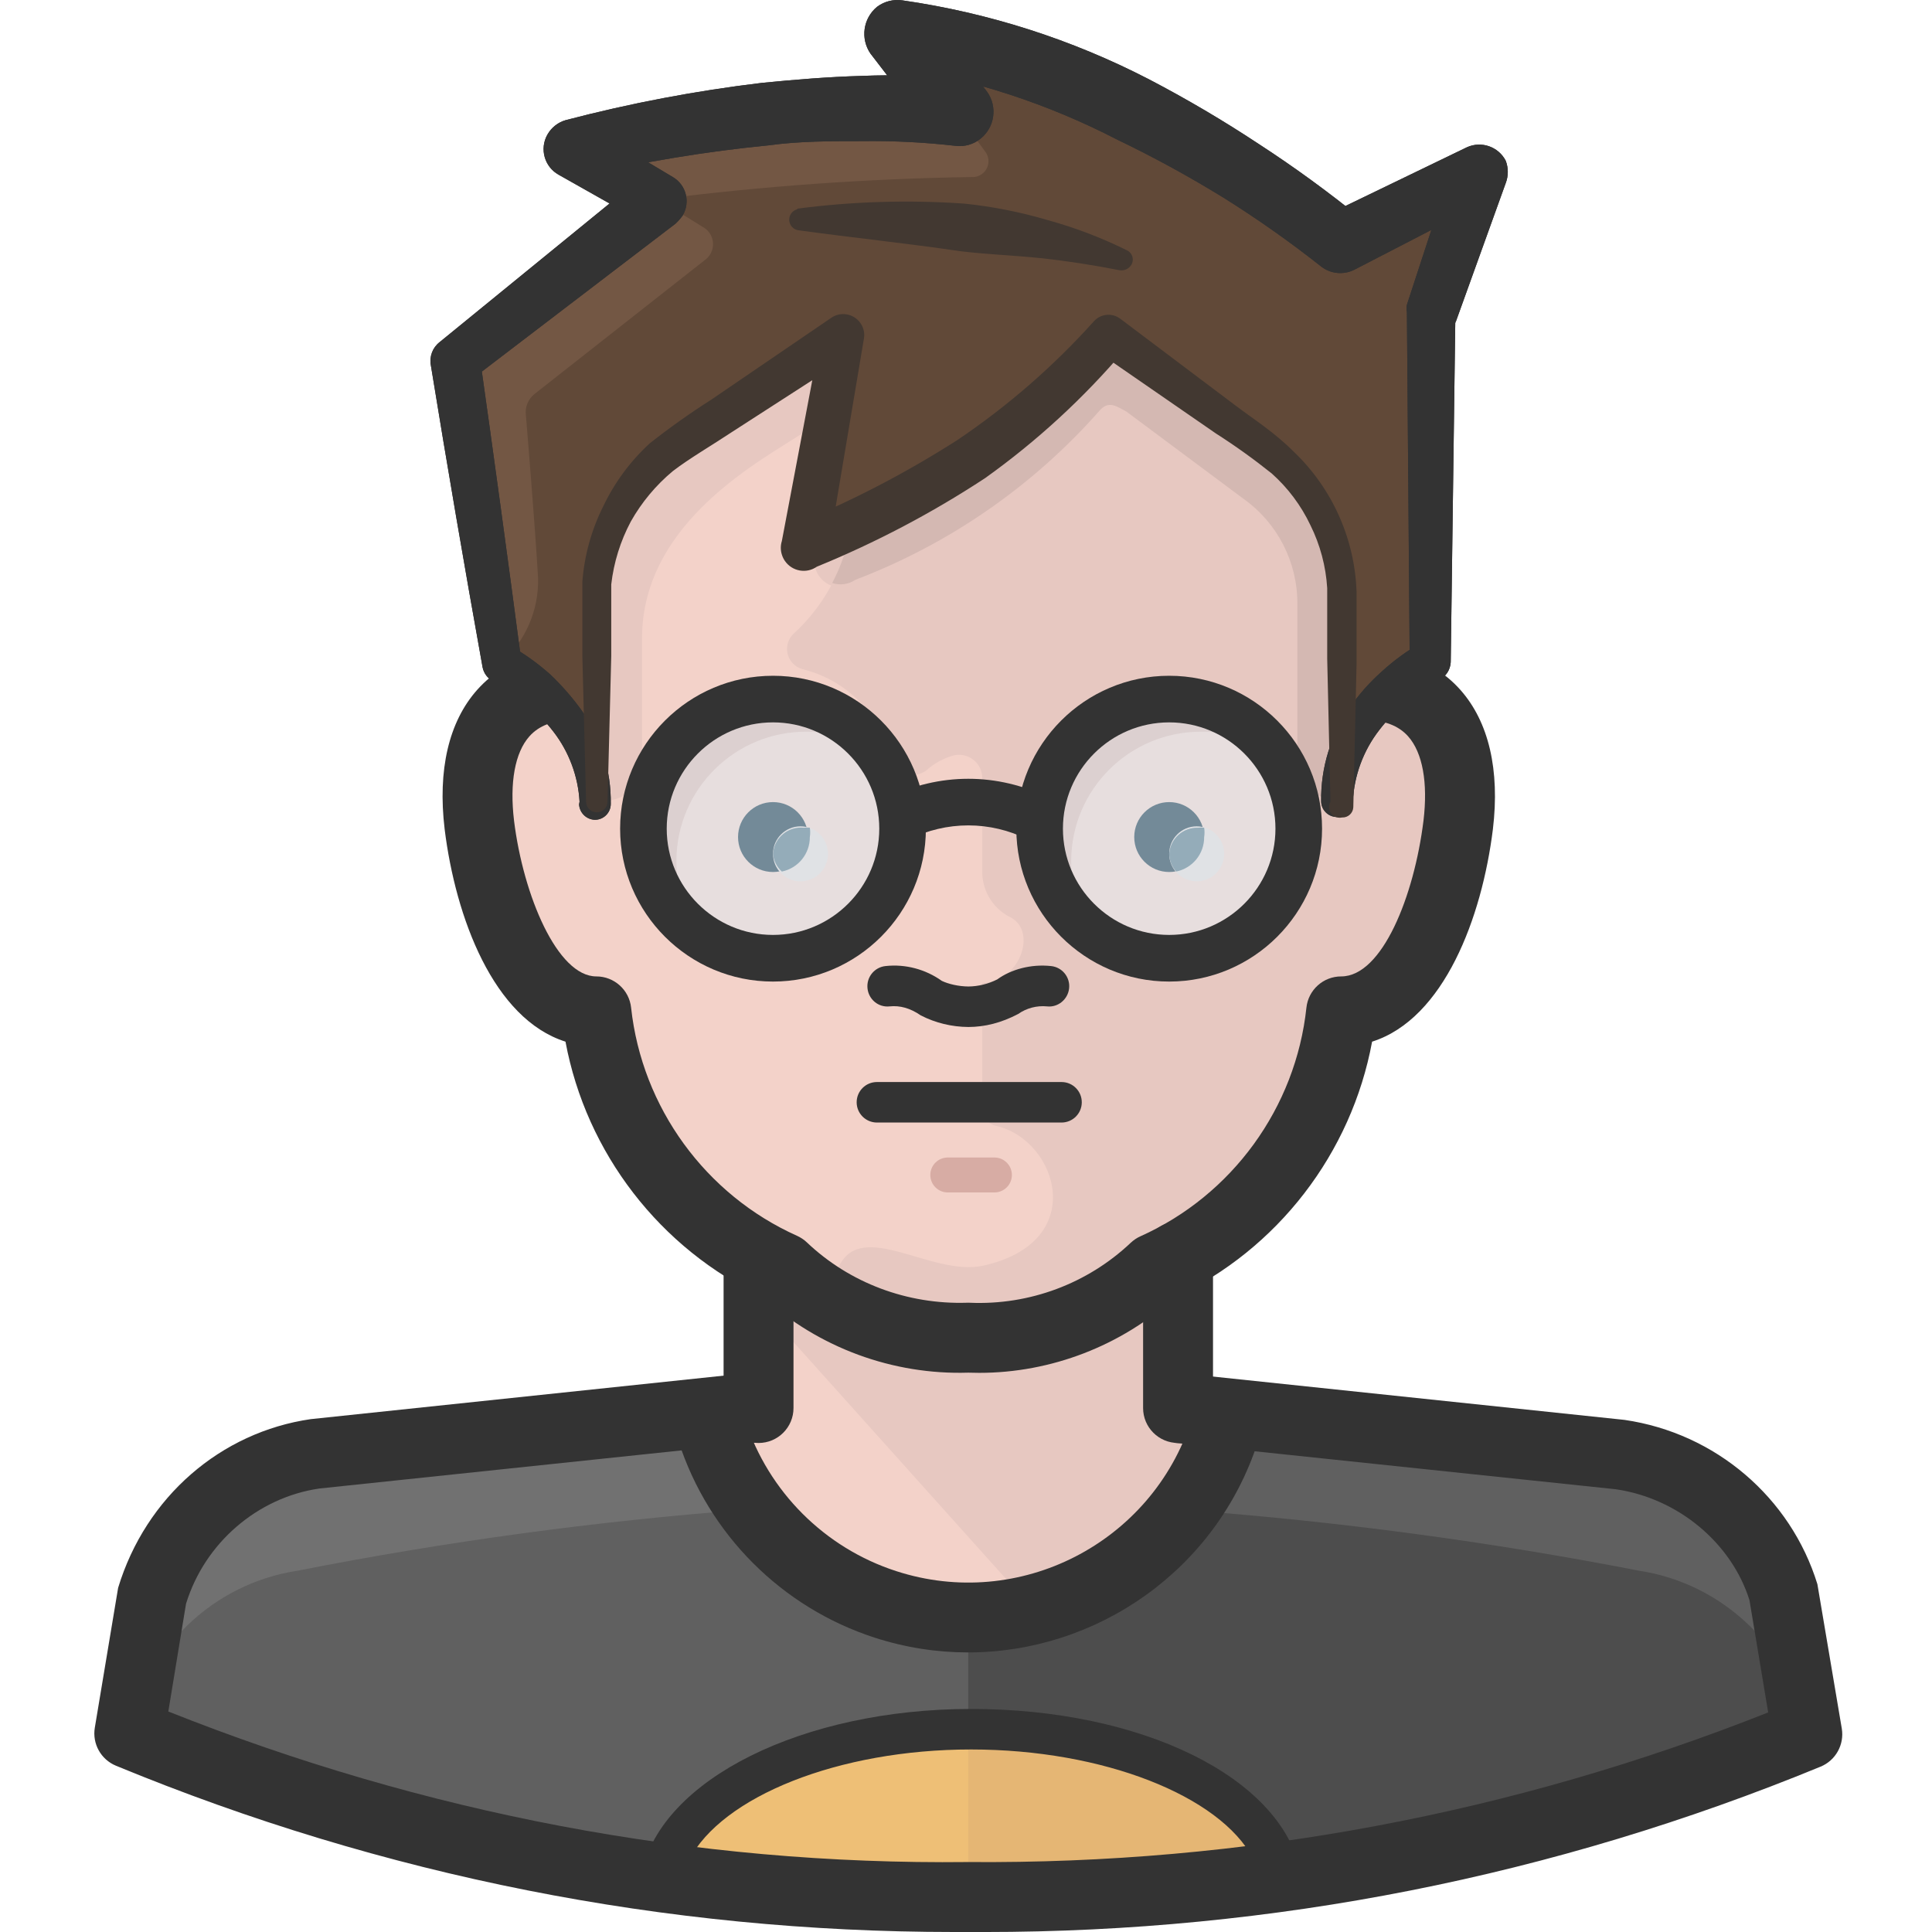<svg height="511pt" viewBox="-24 0 511 512" width="511pt" xmlns="http://www.w3.org/2000/svg"><path d="m448.277 422.555c-6.039-19.668-22.871-34.098-43.234-37.055l-117.348-12.355v-40.145h-111.172v40.145l-117.348 12.355c-20.363 2.957-37.195 17.387-43.234 37.055l-6.176 37.059c70.508 29.012 146.098 43.668 222.344 43.109 76.262.48 151.852-14.258 222.344-43.359zm0 0" fill="#f3d2c9"/><path d="m454.453 459.613-6.176-37.059c-6.039-19.668-22.871-34.098-43.234-37.055l-117.348-12.355v-40.145h-111.172v12.352l72.387 80.664c7.809 8.352 12.215 19.32 12.352 30.758v45.949c66.43-2.902 131.828-17.496 193.191-43.109zm0 0" fill="#e7c8c1"/><path d="m448.277 422.555c-6.039-19.668-22.871-34.098-43.234-37.055-33.969-4.941-68.926-8.402-104.129-10.379-7.109 32.043-36 54.504-68.805 53.488-17.539 0-62.75-12.352-68.926-53.855-35.574 1.977-70.535 5.434-104.008 10.621-20.363 2.961-37.195 17.391-43.234 37.059l-6.176 37.055c70.5 29.059 146.09 43.754 222.344 43.234 76.262.48 151.852-14.258 222.344-43.355zm0 0" fill="#717171"/><path d="m409.859 416.254c-39.598-7.676-79.602-13.078-119.816-16.18-13.609 18.266-35.16 28.879-57.934 28.535-22.707-.809-44.016-11.172-58.672-28.535-39.98 3.031-79.742 8.438-119.078 16.18-22.605 3.438-40.523 20.859-44.594 43.359 70.512 29.012 146.102 43.668 222.344 43.109 76.262.48 151.852-14.258 222.344-43.359-4.164-22.398-22.062-39.703-44.594-43.109zm0 0" fill="#606060"/><path d="m448.277 422.555c-6.039-19.668-22.871-34.098-43.234-37.055-33.969-4.941-68.926-8.402-104.129-10.379-4.363 21.617-19.312 39.586-39.777 47.805v79.797c66.473-2.887 131.914-17.48 193.316-43.109zm0 0" fill="#606060"/><path d="m454.453 459.734c-4.023-22.543-21.953-40.027-44.59-43.48-39.59-7.699-79.602-13.059-119.82-16.059-13.672 18.172-35.195 28.727-57.934 28.414v74.113c76.234.562 151.812-14.051 222.344-42.988zm0 0" fill="#4d4d4d"/><path d="m150.832 497.41c26.941 3.578 54.098 5.352 81.277 5.312 27.688-.051 55.34-1.988 82.762-5.805-4.695-21.742-39.652-38.664-82.02-38.664-42.371 0-77.449 17.293-82.02 39.156zm0 0" fill="#eebf76"/><path d="m314.871 497.164c-4.695-21.742-39.652-38.664-82.02-38.664h-.742v44.223c27.684.051 55.336-1.805 82.762-5.559zm0 0" fill="#e5b674"/><path d="m231.309 508.09c-27.066 0-54.367-1.797-81.184-5.344l-5.738-.758 1.184-5.672c5.176-24.766 42.695-43.426 87.281-43.426 45.207 0 81.914 18.035 87.27 42.898l1.23 5.656-5.742.797c-27.598 3.832-55.695 5.801-83.488 5.848-.27 0-.543 0-.812 0zm-73.199-15.16c24.23 2.93 48.812 4.426 73.191 4.426h.805c25.109-.047 50.453-1.688 75.445-4.875-8.793-16.559-39.648-28.852-74.699-28.852-35.156 0-66.043 12.484-74.742 29.301zm0 0" fill="#333"/><path d="m236.367 512c-2.684 0-5.387 0-8.082 0-76.469 0-151.191-14.812-222.055-44.066-3.988-1.652-6.316-5.824-5.602-10.086l6.176-37.055c7.332-24.176 27.254-41.258 51.039-44.707l117.707-12.398 1.945 18.43-117.352 12.352c-16.367 2.379-30.387 14.395-35.348 30.559l-4.688 28.539c67.707 26.938 139.109 40.727 211.938 39.891 72.957.594 144.336-12.809 212.043-39.648l-4.957-29.734c-4.68-14.961-18.699-26.973-35.43-29.41l-116.973-12.305 1.93-18.43 117.348 12.352c24.148 3.508 44.066 20.59 51.125 43.547l6.465 38.262c.699 4.258-1.629 8.445-5.621 10.086-70.691 29.082-145.227 43.824-221.609 43.824zm0 0" fill="#333"/><path d="m232.047 437.91c-8.195 0-16.531-1.258-24.738-3.91-24.59-7.949-44.012-27.371-51.957-51.957l17.637-5.691c6.117 18.926 21.074 33.883 40.02 40.012 32.617 10.59 67.691-7.418 78.223-40.012l17.637 5.691c-11.027 34.117-42.766 55.867-76.82 55.867zm0 0" fill="#333"/><path d="m232.109 354.492c18.281.812 36.113-5.832 49.41-18.402 27.41-12.277 46.23-38.199 49.41-68.062 19.145 0 28.531-29.398 31.004-49.41 2.84-23.719-6.918-37.059-24.703-37.059v-37.059c0-55.707-22.234-98.82-104.996-98.82s-104.996 43.234-104.996 98.82v37.059c-17.789 0-27.547 13.34-24.707 37.059 2.473 20.012 12.355 49.41 31.008 49.41 3.223 29.816 22.031 55.684 49.41 67.938 13.215 12.555 30.945 19.238 49.16 18.527zm0 0" fill="#f3d2c9"/><path d="m337.105 181.559v-37.059c0-55.707-22.234-98.82-104.996-98.82s-104.996 43.234-104.996 98.82v37.059c-2.414.02-4.816.312-7.164.863 8.703 7.516 13.594 18.523 13.34 30.02 8.523 0 12.352-3.832 12.352-12.355v-30.879c0-31.254 32.363-47.559 43.234-54.848l2.473 34.836c.262 3.809 3.566 6.688 7.375 6.422 1.258-.086 2.465-.512 3.492-1.234l60.898-42.121c3.695-2.641 8.656-2.641 12.352 0l29.523 19.887c9.012 6.387 14.355 16.75 14.328 27.793v38.785c0 8.523 3.09 13.219 11.613 13.219-.254-11.496 4.637-22.5 13.34-30.016-2.367-.387-4.77-.512-7.164-.371zm0 0" fill="#e7c8c1"/><path d="m337.105 181.559v-37.059c0-55.707-22.234-98.82-104.996-98.82-10.215-.035-20.422.75-30.512 2.348v84.121c-.008 13.57-5.699 26.516-15.688 35.699-2.277 2.059-2.457 5.574-.402 7.852.734.812 1.691 1.391 2.75 1.66 11.453 2.824 20.398 11.77 23.223 23.223.711 3.266 3.934 5.34 7.199 4.629.836-.184 1.625-.539 2.312-1.047 2.051-1.852 4.504-3.207 7.164-3.953 3.312-.82 6.66 1.203 7.477 4.512.117.465.176.938.18 1.418v25.445c.203 4.992 3.152 9.461 7.66 11.609 7.043 3.953 1.977 17.293-7.66 17.293v33.352c.023 2.246 1.629 4.16 3.832 4.57 16.18 3.828 24.703 30.883-3.832 37.059-13.586 2.719-31.746-12.352-37.922 0-1.25 3.094-2.281 6.273-3.086 9.512 11.316 6.562 24.227 9.855 37.305 9.512 18.281.809 36.109-5.832 49.41-18.406 27.41-12.273 46.227-38.195 49.41-68.062 19.145 0 28.531-29.398 31.004-49.41 2.719-23.715-7.039-37.055-24.828-37.055zm0 0" fill="#e7c8c1"/><path d="m224.082 45.68h-1.238c-7.121.199-14.223.902-21.246 2.102v84.367c-.008 7.793-1.914 15.469-5.559 22.359 2.082.688 4.363.367 6.176-.867 24.781-9.438 46.906-24.738 64.48-44.59 2.594-3.215 4.816-1.238 7.289 0l31.004 23.098c9.012 6.383 14.355 16.75 14.328 27.793v38.785c0 8.523 3.09 13.219 11.613 13.219-.254-11.496 4.637-22.504 13.34-30.016-2.375-.312-4.77-.438-7.164-.371-5.312-22.48 28.285-141.062-113.023-135.879zm0 0" fill="#d4b8b2"/><path d="m239.027 316.012h-12.352c-2.559 0-4.633-2.074-4.633-4.629 0-2.559 2.074-4.633 4.633-4.633h12.352c2.555 0 4.633 2.074 4.633 4.633 0 2.555-2.074 4.629-4.633 4.629zm0 0" fill="#d7aca4"/><g fill="#333"><path d="m235.035 363.82c-.984 0-1.969-.016-2.949-.051-19.957.629-39.621-6.598-54.355-20-27.348-12.809-46.879-38.238-52.371-67.719-19.078-6.031-29.133-32.898-32.023-56.301-1.883-15.699 1.094-28.449 8.59-36.898 4.219-4.746 9.664-7.957 16.043-9.496v-28.852c0-72.73 37.379-108.086 114.262-108.086 76.887 0 114.258 35.355 114.258 108.086v28.852c6.383 1.539 11.836 4.75 16.047 9.496 7.5 8.457 10.469 21.207 8.598 36.871-2.895 23.426-12.953 50.281-32.016 56.328-5.465 29.555-25.004 55.031-52.402 67.84-14.086 12.773-32.688 19.93-51.68 19.93zm-2.926-18.59c.137 0 .27 0 .41.012 15.84.688 31.219-5.102 42.633-15.887.758-.711 1.625-1.305 2.578-1.727 24.309-10.879 41.16-34.09 43.984-60.578.504-4.719 4.473-8.289 9.215-8.289 10.855 0 19.336-21.266 21.812-41.277 1.203-10.078-.23-18.023-4.066-22.336-2.547-2.871-6.395-4.324-11.449-4.324-5.113 0-9.262-4.148-9.262-9.262v-37.059c0-61.938-29.531-89.555-95.734-89.555-66.207 0-95.73 27.617-95.73 89.555v37.059c0 5.113-4.148 9.262-9.262 9.262-5.051 0-8.902 1.453-11.449 4.324-3.828 4.312-5.27 12.258-4.059 22.363 2.449 19.82 11.488 41.25 21.809 41.25 4.73 0 8.703 3.57 9.211 8.273 2.859 26.43 19.711 49.605 43.988 60.473.953.434 1.832 1.016 2.59 1.738 11.336 10.77 26.625 16.488 42.422 15.996.117-.012.238-.012.359-.012zm0 0"/><path d="m256.812 297.484h-48.914c-2.965 0-5.375-2.402-5.375-5.367 0-2.969 2.406-5.367 5.375-5.367h48.914c2.969 0 5.371 2.398 5.371 5.367 0 2.965-2.402 5.367-5.371 5.367zm0 0"/><path d="m176.523 382.406c-5.117 0-9.266-4.148-9.266-9.262v-40.145c0-5.117 4.152-9.266 9.266-9.266 5.113 0 9.262 4.148 9.262 9.266v40.145c0 5.113-4.148 9.262-9.262 9.262zm0 0"/><path d="m287.695 382.406c-5.113 0-9.262-4.148-9.262-9.262v-40.145c0-5.117 4.148-9.266 9.262-9.266 5.117 0 9.266 4.148 9.266 9.266v40.145c0 5.113-4.152 9.262-9.266 9.262zm0 0"/><path d="m232.145 272.164c-4.426-.023-8.758-1.086-12.609-3.062-2.871-1.98-5.566-2.668-8.246-2.402-3.004.34-5.594-1.844-5.895-4.789-.305-2.953 1.84-5.598 4.797-5.898 5.258-.578 10.586.852 14.91 3.934 1.699.809 4.367 1.461 7.043 1.484 2.605-.023 5.273-.676 7.645-1.883 3.66-2.668 8.965-4.102 14.227-3.535 2.957.289 5.113 2.926 4.812 5.875-.301 2.953-2.957 5.16-5.875 4.812-2.664-.254-5.402.445-7.609 2.004-4.512 2.375-8.844 3.438-13.199 3.461zm0 0"/></g><path d="m330.93 212.441v-54.23c-.023-16.012-7.805-31.02-20.875-40.27l-40.887-29.027c-21.648 25.004-49.27 44.129-80.293 55.586l10.004-55.586-43.848 29.027c-13.617 9.207-21.766 24.578-21.742 41.012v53.488c-1.254-15.801-10.602-29.828-24.703-37.059l-12.355-80.293 53.734-42.246-22.852-13.34c33.41-9.082 68.141-12.301 102.648-9.512l-16.18-21.367c60.895 7.656 117.348 55.586 117.348 55.586l37.059-18.531-12.355 37.059v92.148c-14.246 7.324-23.617 21.57-24.703 37.555zm0 0" fill="#735744"/><path d="m367.988 45.68-37.059 18.531s-56.453-47.93-117.348-55.586l22.973 31.496c1.438 1.824 1.121 4.465-.703 5.898-.781.617-1.758.934-2.754.898-27.801.422-55.555 2.402-83.133 5.93l12.352 7.656c2.32 1.684 2.836 4.926 1.156 7.246-.324.441-.711.832-1.156 1.152l-45.086 35.453c-1.777 1.363-2.676 3.586-2.348 5.805 0 0 2.473 29.77 3.211 42.988.23 8.445-3.242 16.566-9.512 22.234 12.246 5.641 21.312 16.477 24.707 29.523v-45.953c-.023-16.434 8.125-31.805 21.738-41.008l43.852-29.027-10.004 55.586c35.203-12.973 51.879-27.547 80.289-55.586l40.887 29.027c13.074 9.246 20.855 24.254 20.879 40.27v54.227c1.25-15.801 10.598-29.824 24.703-37.059v-92.645zm0 0" fill="#614938"/><path d="m129.09 212.441c-.387-6.734-2.797-13.191-6.918-18.531-2.141-2.777-4.582-5.305-7.289-7.535-2.672-2.227-5.57-4.172-8.645-5.805-1.469-.73-2.516-2.098-2.844-3.707-4.773-26.516-9.344-53.195-13.711-80.043-.445-2.336.461-4.727 2.348-6.176l53.609-43.73.867 12.355-22.977-12.973c-3.75-2.102-5.082-6.844-2.98-10.594.004-.008.012-.02.016-.027 1.047-1.855 2.773-3.23 4.82-3.828 17.086-4.48 34.461-7.781 52.004-9.883 8.77-.867 17.664-1.605 26.559-1.852 9.062-.363 18.141-.117 27.172.738l-8.523 14.699-16.43-21.367c-2.695-3.949-1.945-9.297 1.73-12.352 1.938-1.469 4.391-2.094 6.793-1.73 22.754 3.27 44.797 10.328 65.223 20.875 10.004 5.219 19.734 10.949 29.152 17.172 9.445 6.137 18.559 12.777 27.297 19.887l-9.141-1.113 37.059-17.91c3.824-1.715 8.324-.141 10.254 3.582.73 1.91.73 4.02 0 5.93l-13.344 37.059v-2.227l-1.234 92.152c-.105 2.008-1.285 3.801-3.086 4.691-3.051 1.559-5.91 3.469-8.523 5.684-2.707 2.23-5.152 4.758-7.289 7.535-4.25 5.461-6.711 12.105-7.043 19.023-.129 2.289-2.027 4.078-4.32 4.074-2.273-.066-4.078-1.926-4.078-4.199-.113-8.816 2.52-17.449 7.535-24.703 2.438-3.547 5.301-6.785 8.523-9.637 3.199-2.941 6.723-5.512 10.5-7.656l-3.09 4.816-.742-92.398c-.129-.652-.129-1.32 0-1.977l12.355-37.797 10.746 9.387-37.059 19.148c-2.848 1.418-6.258 1.086-8.77-.867-8.305-6.57-16.965-12.672-25.941-18.281-9.074-5.59-18.434-10.703-28.039-15.316-18.547-9.598-38.531-16.105-59.172-19.27l8.527-14.703 16.18 21.371c2.73 3.961 1.922 9.363-1.852 12.352-1.879 1.508-4.289 2.176-6.672 1.855-8.199-.938-16.453-1.352-24.707-1.238-8.273 0-16.676 0-24.703 1.113-16.633 1.625-33.137 4.348-49.41 8.152l1.234-13.34 22.73 13.586c3.535 2.066 4.727 6.605 2.66 10.141-.02.039-.043.074-.066.113-.551.758-1.172 1.461-1.855 2.102l-54.348 41.504 2.469-6.176c3.789 26.762 7.453 53.609 10.996 80.535l-2.844-3.949c3.754 2.137 7.273 4.66 10.5 7.531 3.094 2.945 5.906 6.172 8.402 9.637 5.102 7.215 7.781 15.867 7.656 24.703 0 2.32-1.879 4.199-4.199 4.199-2.246-.059-4.07-1.832-4.199-4.074zm0 0" fill="#333"/><path d="m129.09 212.441c-.387-6.734-2.797-13.191-6.918-18.531-2.141-2.777-4.582-5.305-7.289-7.535-2.672-2.227-5.57-4.172-8.645-5.805-1.469-.73-2.516-2.098-2.844-3.707-4.773-26.516-9.344-53.195-13.711-80.043-.445-2.336.461-4.727 2.348-6.176l53.609-43.73.867 12.355-22.977-12.973c-3.75-2.102-5.082-6.844-2.98-10.594.004-.008.012-.02.016-.027 1.047-1.855 2.773-3.23 4.82-3.828 17.086-4.48 34.461-7.781 52.004-9.883 8.77-.867 17.664-1.605 26.559-1.852 9.062-.363 18.141-.117 27.172.738l-8.523 14.699-16.43-21.367c-2.695-3.949-1.945-9.297 1.73-12.352 1.938-1.469 4.391-2.094 6.793-1.73 22.754 3.27 44.797 10.328 65.223 20.875 10.004 5.219 19.734 10.949 29.152 17.172 9.445 6.137 18.559 12.777 27.297 19.887l-9.141-1.113 37.059-17.91c3.824-1.715 8.324-.141 10.254 3.582.73 1.91.73 4.02 0 5.93l-13.344 37.059v-2.227l-1.234 92.152c-.105 2.008-1.285 3.801-3.086 4.691-3.051 1.559-5.91 3.469-8.523 5.684-2.707 2.23-5.152 4.758-7.289 7.535-4.25 5.461-6.711 12.105-7.043 19.023-.129 2.289-2.027 4.078-4.32 4.074-2.273-.066-4.078-1.926-4.078-4.199-.113-8.816 2.52-17.449 7.535-24.703 2.438-3.547 5.301-6.785 8.523-9.637 3.199-2.941 6.723-5.512 10.5-7.656l-3.09 4.816-.742-92.398c-.129-.652-.129-1.32 0-1.977l12.355-37.797 10.746 9.387-37.059 19.148c-2.848 1.418-6.258 1.086-8.77-.867-8.305-6.57-16.965-12.672-25.941-18.281-9.074-5.59-18.434-10.703-28.039-15.316-18.547-9.598-38.531-16.105-59.172-19.27l8.527-14.703 16.18 21.371c2.73 3.961 1.922 9.363-1.852 12.352-1.879 1.508-4.289 2.176-6.672 1.855-8.199-.938-16.453-1.352-24.707-1.238-8.273 0-16.676 0-24.703 1.113-16.633 1.625-33.137 4.348-49.41 8.152l1.234-13.34 22.73 13.586c3.535 2.066 4.727 6.605 2.66 10.141-.02.039-.043.074-.066.113-.551.758-1.172 1.461-1.855 2.102l-54.348 41.504 2.469-6.176c3.789 26.762 7.453 53.609 10.996 80.535l-2.844-3.949c3.754 2.137 7.273 4.66 10.5 7.531 3.094 2.945 5.906 6.172 8.402 9.637 5.102 7.215 7.781 15.867 7.656 24.703 0 2.32-1.879 4.199-4.199 4.199-2.246-.059-4.07-1.832-4.199-4.074zm0 0" fill="#333"/><path d="m328.09 212.441-.867-37.926v-18.652c-.352-5.797-1.863-11.469-4.445-16.676-2.465-5.211-5.949-9.871-10.254-13.711-4.75-3.801-9.695-7.348-14.824-10.621l-31.125-21.492 7.039-.742c-10.895 12.852-23.344 24.301-37.059 34.094-14.07 9.242-29.004 17.102-44.59 23.469-2.738 1.914-6.512 1.25-8.43-1.492-.367-.523-.648-1.105-.836-1.719-.367-1.168-.367-2.418 0-3.582l10.5-55.465 8.648 5.684-32.363 20.875c-5.191 3.457-11.367 7.043-15.688 10.375-4.484 3.738-8.25 8.258-11.117 13.34-2.762 5.188-4.523 10.844-5.191 16.676v19.023l-.984 38.543c-.004 1.566-1.277 2.836-2.848 2.832-1.566 0-2.832-1.27-2.836-2.832l-.988-38.543c0-6.668 0-12.352 0-19.762.539-6.969 2.426-13.766 5.559-20.012 3.008-6.301 7.203-11.965 12.352-16.676 5.199-4.098 10.602-7.934 16.184-11.488l31.867-21.738c2.527-1.746 5.988-1.117 7.734 1.41.016.023.031.047.047.07.82 1.188 1.133 2.656.867 4.074l-9.387 55.836-8.523-6.797c14.879-6.117 29.184-13.559 42.738-22.234 13.258-8.945 25.371-19.48 36.07-31.375 1.785-2.059 4.863-2.383 7.039-.742l30.512 22.98c5.062 3.828 10.25 7.039 15.562 12.352 10.137 9.719 16.078 23.02 16.551 37.059v19.145l-.863 37.922c-.066 1.566-1.391 2.785-2.961 2.719h-.004c-1.531.348-3.055-.609-3.402-2.137-.16-.703-.051-1.441.316-2.062zm0 0" fill="#423831"/><path d="m250.516 223.062c-.926 0-1.867-.207-2.75-.645-4.832-2.406-10.234-3.68-15.621-3.68-.012 0-.039 0-.066 0-5.391 0-10.789 1.273-15.625 3.68-3.027 1.52-6.758.277-8.281-2.781-1.52-3.051-.277-6.762 2.777-8.281 6.535-3.25 13.836-4.969 21.121-4.969h.086c7.273 0 14.578 1.719 21.109 4.969 3.055 1.52 4.297 5.227 2.777 8.281-1.074 2.172-3.258 3.426-5.527 3.426zm0 0" fill="#333"/><path d="m214.691 219.605c0 18.965-15.375 34.34-34.34 34.34-18.965 0-34.34-15.375-34.34-34.34 0-18.965 15.375-34.34 34.34-34.34 18.965 0 34.34 15.375 34.34 34.34zm0 0" fill="#dcd0d0"/><path d="m189.246 193.91c-18.965-.086-34.41 15.219-34.496 34.184-.031 7.027 2.094 13.891 6.086 19.672 15.625 10.75 37.008 6.793 47.754-8.832 8.043-11.695 8.062-27.133.051-38.848-5.676-4.004-12.449-6.164-19.395-6.176zm0 0" fill="#e7dede"/><path d="m180.352 260.125c-22.34 0-40.516-18.18-40.516-40.52 0-22.34 18.176-40.52 40.516-40.52 22.344 0 40.516 18.18 40.516 40.52 0 22.34-18.172 40.52-40.516 40.52zm0-68.688c-15.531 0-28.164 12.637-28.164 28.168 0 15.523 12.637 28.16 28.164 28.16 15.531 0 28.164-12.637 28.164-28.16 0-15.531-12.633-28.168-28.164-28.168zm0 0" fill="#333"/><path d="m319.688 219.605c0 18.965-15.375 34.34-34.34 34.34s-34.34-15.375-34.34-34.34c0-18.965 15.375-34.34 34.34-34.34s34.34 15.375 34.34 34.34zm0 0" fill="#dcd0d0"/><path d="m293.871 193.91c-18.965-.086-34.41 15.219-34.496 34.184-.031 7.027 2.094 13.891 6.086 19.672 15.34 11.152 36.816 7.758 47.969-7.582 8.676-11.934 8.758-28.074.207-40.098-5.777-4.078-12.691-6.238-19.766-6.176zm0 0" fill="#e7dede"/><path d="m285.344 260.125c-22.344 0-40.508-18.18-40.508-40.52 0-22.34 18.164-40.52 40.508-40.52 22.34 0 40.516 18.18 40.516 40.52 0 22.34-18.176 40.52-40.516 40.52zm0-68.688c-15.527 0-28.156 12.637-28.156 28.168 0 15.523 12.629 28.16 28.156 28.16 15.535 0 28.164-12.637 28.164-28.16.004-15.531-12.629-28.168-28.164-28.168zm0 0" fill="#333"/><path d="m189.617 221.828c0 5.117-4.148 9.262-9.266 9.262-5.117 0-9.262-4.145-9.262-9.262s4.145-9.266 9.262-9.266c5.117 0 9.266 4.148 9.266 9.266zm0 0" fill="#738a98"/><path d="m294.613 221.828c0 5.117-4.148 9.262-9.266 9.262-5.117 0-9.262-4.145-9.262-9.262s4.145-9.266 9.262-9.266c5.117 0 9.266 4.148 9.266 9.266zm0 0" fill="#738a98"/><path d="m194.93 226.273c0 4.027-3.266 7.289-7.289 7.289-4.027 0-7.289-3.262-7.289-7.289 0-4.023 3.262-7.285 7.289-7.285 4.023 0 7.289 3.262 7.289 7.285zm0 0" fill="#e0e2e5"/><path d="m180.352 226.273c.16 1.809 1 3.484 2.348 4.695 4.336-.887 7.441-4.715 7.414-9.141.129-.82.129-1.652 0-2.473-.535-.066-1.074-.066-1.609 0-4.07-.414-7.711 2.547-8.129 6.621-.008.098-.016.199-.023.297zm0 0" fill="#94acb9"/><path d="m299.926 226.273c0 4.027-3.266 7.289-7.289 7.289-4.027 0-7.289-3.262-7.289-7.289 0-4.023 3.262-7.285 7.289-7.285 4.023 0 7.289 3.262 7.289 7.285zm0 0" fill="#e0e2e5"/><path d="m285.348 226.273c.027 1.738.688 3.406 1.852 4.695 4.34-.887 7.445-4.715 7.414-9.141.129-.82.129-1.652 0-2.473-.531-.066-1.074-.066-1.605 0-4.004-.141-7.395 2.922-7.66 6.918zm0 0" fill="#94acb9"/><path d="m186.652 55.316c14.699-1.93 29.555-2.387 44.344-1.359 7.449.762 14.809 2.211 21.988 4.324 7.281 1.996 14.355 4.684 21.121 8.031 1.371.617 1.977 2.227 1.355 3.594-.035.082-.074.156-.117.234-.637 1.074-1.855 1.656-3.09 1.484-6.918-1.359-13.957-2.473-21-3.215-7.039-.738-14.328-.984-21.367-1.852-14.207-2.098-28.66-3.582-42.988-5.559-1.535-.324-2.516-1.836-2.188-3.367.23-1.098 1.09-1.957 2.188-2.191zm0 0" fill="#423831"/></svg>